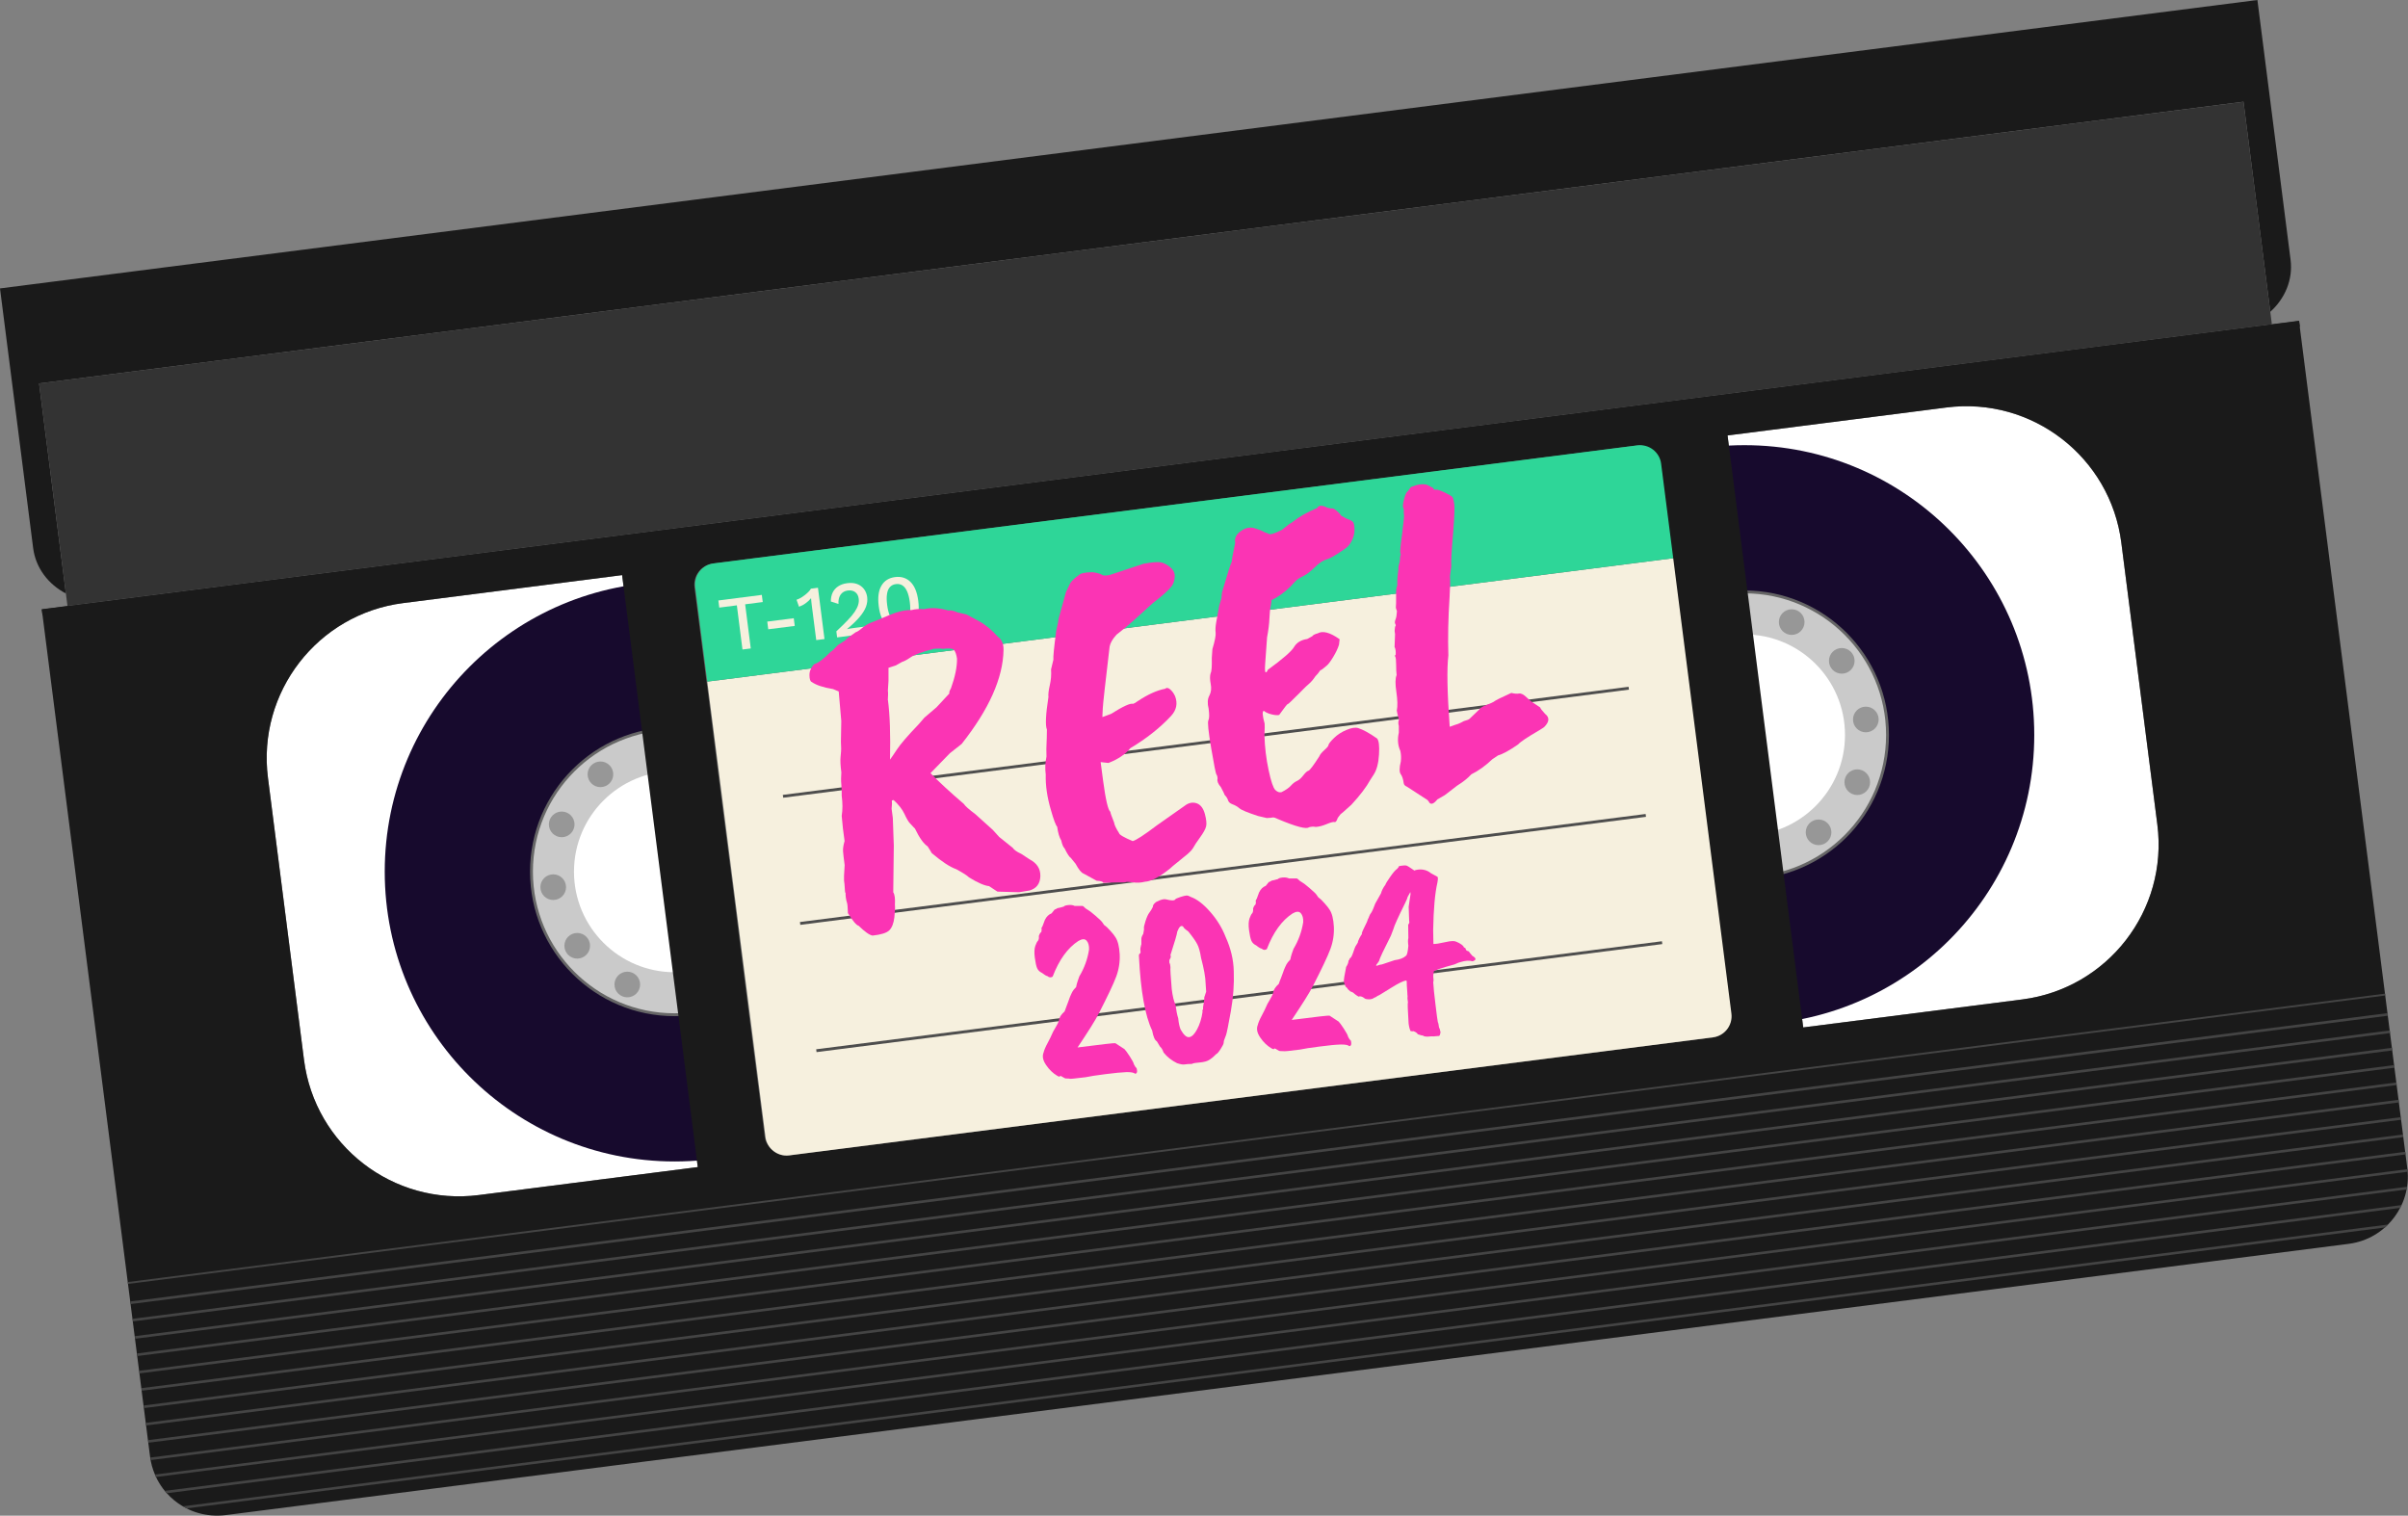 <svg viewBox="0 0 394.31 248.2" xmlns="http://www.w3.org/2000/svg">
  <rect x="0" y="0" width="394.31" height="248.2" fill="#808080" stroke="none"/>
  <defs>
    <style>
      .cls-1 {
        fill: #170a2d;
      }

      .cls-2, .cls-3 {
        fill: #444;
      }

      .cls-4 {
        fill: #f6f0de;
      }

      .cls-5 {
        stroke: #4d4d4d;
      }

      .cls-5, .cls-6 {
        stroke-width: .47px;
      }

      .cls-5, .cls-6, .cls-7, .cls-3 {
        stroke-miterlimit: 10;
      }

      .cls-5, .cls-7 {
        fill: none;
      }

      .cls-8 {
        fill: #979797;
      }

      .cls-9 {
        isolation: isolate;
      }

      .cls-10 {
        mix-blend-mode: multiply;
      }

      .cls-11 {
        fill: #fff;
      }

      .cls-6 {
        fill: #cacaca;
        stroke: #666;
      }

      .cls-7 {
        stroke: #1a1a1a;
        stroke-width: .94px;
      }

      .cls-3 {
        stroke: #444;
        stroke-width: .31px;
      }

      .cls-12 {
        fill: #646463;
      }

      .cls-13 {
        fill: #fb34b4;
      }

      .cls-14 {
        fill: #2ed698;
      }

      .cls-15 {
        fill: #333;
      }

      .cls-16 {
        fill: #1a1a1a;
      }
    </style>
  </defs>
  <g class="cls-9">
    <g data-name="Layer 2" id="Layer_2">
      <g id="TEXTS">
        <g>
          <g data-name="Reel Backgrounds" id="Reel_Backgrounds">
            <path d="M347.36,88.87l5.9,46.17c1.79,14.02-8.12,26.84-22.14,28.63l-35.85,4.58-12.39-96.94,35.85-4.58c14.02-1.79,26.84,8.12,28.63,22.14Z" class="cls-11"></path>
            <path d="M49.78,173.56l-5.9-46.17c-1.79-14.02,8.12-26.84,22.14-28.63l35.85-4.58,12.39,96.94-35.85,4.58c-14.02,1.79-26.84-8.12-28.63-22.14Z" class="cls-11"></path>
          </g>
          <g>
            <circle r="47.46" cy="120.36" cx="285.65" class="cls-1"></circle>
            <circle r="23.43" cy="120.36" cx="285.65" class="cls-6"></circle>
            <circle r="16.47" cy="120.36" cx="285.65" class="cls-11"></circle>
            <g>
              <g data-name="&amp;lt;Radial Repeat&amp;gt;" id="_Radial_Repeat_">
                <circle r="2.1" cy="140.23" cx="288.19" class="cls-8"></circle>
              </g>
              <g data-name="&amp;lt;Radial Repeat&amp;gt;" id="_Radial_Repeat_-2">
                <circle r="2.1" cy="138.84" cx="277.91" class="cls-8"></circle>
              </g>
              <g data-name="&amp;lt;Radial Repeat&amp;gt;" id="_Radial_Repeat_-3">
                <circle r="2.1" cy="132.49" cx="269.71" class="cls-8"></circle>
              </g>
              <g data-name="&amp;lt;Radial Repeat&amp;gt;" id="_Radial_Repeat_-4">
                <circle r="2.1" cy="122.9" cx="265.78" class="cls-8"></circle>
              </g>
              <g data-name="&amp;lt;Radial Repeat&amp;gt;" id="_Radial_Repeat_-5">
                <circle r="2.1" cy="112.62" cx="267.17" class="cls-8"></circle>
              </g>
              <g data-name="&amp;lt;Radial Repeat&amp;gt;" id="_Radial_Repeat_-6">
                <circle r="2.1" cy="104.41" cx="273.51" class="cls-8"></circle>
              </g>
              <g data-name="&amp;lt;Radial Repeat&amp;gt;" id="_Radial_Repeat_-7">
                <circle r="2.1" cy="100.48" cx="283.11" class="cls-8"></circle>
              </g>
              <g data-name="&amp;lt;Radial Repeat&amp;gt;" id="_Radial_Repeat_-8">
                <circle r="2.1" cy="101.87" cx="293.39" class="cls-8"></circle>
              </g>
              <g data-name="&amp;lt;Radial Repeat&amp;gt;" id="_Radial_Repeat_-9">
                <circle r="2.1" cy="108.22" cx="301.59" class="cls-8"></circle>
              </g>
              <g data-name="&amp;lt;Radial Repeat&amp;gt;" id="_Radial_Repeat_-10">
                <circle r="2.1" cy="117.82" cx="305.53" class="cls-8"></circle>
              </g>
              <g data-name="&amp;lt;Radial Repeat&amp;gt;" id="_Radial_Repeat_-11">
                <circle r="2.1" cy="128.09" cx="304.13" class="cls-8"></circle>
              </g>
              <g data-name="&amp;lt;Radial Repeat&amp;gt;" id="_Radial_Repeat_-12">
                <circle r="2.1" cy="136.3" cx="297.79" class="cls-8"></circle>
              </g>
            </g>
          </g>
          <g>
            <circle r="47.46" cy="142.74" cx="110.46" class="cls-1"></circle>
            <circle r="23.43" cy="142.74" cx="110.46" class="cls-6"></circle>
            <circle r="16.47" cy="142.74" cx="110.46" class="cls-11"></circle>
            <g>
              <g data-name="&amp;lt;Radial Repeat&amp;gt;" id="_Radial_Repeat_-13">
                <circle r="2.1" cy="162.62" cx="113" class="cls-8"></circle>
              </g>
              <g data-name="&amp;lt;Radial Repeat&amp;gt;" id="_Radial_Repeat_-14">
                <circle r="2.1" cy="161.22" cx="102.72" class="cls-8"></circle>
              </g>
              <g data-name="&amp;lt;Radial Repeat&amp;gt;" id="_Radial_Repeat_-15">
                <circle r="2.1" cy="154.88" cx="94.52" class="cls-8"></circle>
              </g>
              <g data-name="&amp;lt;Radial Repeat&amp;gt;" id="_Radial_Repeat_-16">
                <circle r="2.1" cy="145.28" cx="90.59" class="cls-8"></circle>
              </g>
              <g data-name="&amp;lt;Radial Repeat&amp;gt;" id="_Radial_Repeat_-17">
                <circle r="2.1" cy="135" cx="91.98" class="cls-8"></circle>
              </g>
              <g data-name="&amp;lt;Radial Repeat&amp;gt;" id="_Radial_Repeat_-18">
                <circle r="2.1" cy="126.8" cx="98.32" class="cls-8"></circle>
              </g>
              <g data-name="&amp;lt;Radial Repeat&amp;gt;" id="_Radial_Repeat_-19">
                <circle r="2.1" cy="122.87" cx="107.92" class="cls-8"></circle>
              </g>
              <g data-name="&amp;lt;Radial Repeat&amp;gt;" id="_Radial_Repeat_-20">
                <circle r="2.1" cy="124.26" cx="118.2" class="cls-8"></circle>
              </g>
              <g data-name="&amp;lt;Radial Repeat&amp;gt;" id="_Radial_Repeat_-21">
                <circle r="2.1" cy="130.6" cx="126.4" class="cls-8"></circle>
              </g>
              <g data-name="&amp;lt;Radial Repeat&amp;gt;" id="_Radial_Repeat_-22">
                <circle r="2.1" cy="140.2" cx="130.34" class="cls-8"></circle>
              </g>
              <g data-name="&amp;lt;Radial Repeat&amp;gt;" id="_Radial_Repeat_-23">
                <circle r="2.1" cy="150.48" cx="128.94" class="cls-8"></circle>
              </g>
              <g data-name="&amp;lt;Radial Repeat&amp;gt;" id="_Radial_Repeat_-24">
                <circle r="2.1" cy="158.68" cx="122.6" class="cls-8"></circle>
              </g>
            </g>
          </g>
          <path d="M6.84,99.77l17.73,138.75c.13,1.04.41,2.03.8,2.95h0s.16.37.16.37l.02.04c.15.33.33.65.51.95.19.32.4.63.62.93.1.13.2.26.3.38l.33.38h0c.75.84,1.62,1.56,2.59,2.13h.01c.2.13.41.24.62.35h0c.62.32,1.28.58,1.96.77,1.41.4,2.92.53,4.46.34l347.65-44.42c1.54-.2,2.97-.7,4.23-1.45.61-.36,1.18-.77,1.7-1.24.18-.16.36-.32.53-.5.79-.8,1.46-1.71,1.97-2.71.08-.15.16-.3.23-.46.07-.15.13-.3.2-.45.14-.34.27-.7.37-1.06.1-.34.19-.7.25-1.05.03-.15.05-.3.08-.44.12-.8.16-1.62.09-2.46,0-.14-.02-.28-.04-.43,0-.05-.01-.11-.02-.16l-17.73-138.75L6.84,99.77ZM282.89,71.31l35.85-4.58c14.02-1.79,26.84,8.12,28.63,22.14l5.9,46.17c1.79,14.02-8.12,26.83-22.14,28.63l-35.85,4.58-12.39-96.93ZM43.88,127.39c-1.79-14.02,8.12-26.84,22.14-28.63l35.85-4.58,12.39,96.94-35.85,4.58c-14.02,1.79-26.84-8.12-28.63-22.14l-5.9-46.17Z" class="cls-16" data-name="Main Casing" id="Main_Casing"></path>
          <path d="M369.65,0l5.43,42.53c.42,3.26-.92,6.37-3.32,8.53l-4.39-34.4L6.4,62.79l4.39,34.4c-2.87-1.5-4.94-4.17-5.36-7.43L0,47.23,369.65,0Z" class="cls-16" data-name="Top Casing" id="Top_Casing"></path>
          <polygon points="6.4 62.79 10.79 97.19 11.05 99.23 17.71 98.38 365.37 53.96 372.02 53.11 371.76 51.07 367.37 16.67 6.4 62.79" class="cls-15" data-name="Top grey rectangle" id="Top_grey_rectangle"></polygon>
          <rect transform="translate(-15.01 26.22) rotate(-7.28)" ry="3.48" rx="3.48" height="97.72" width="159.46" y="82.23" x="118.83" class="cls-12" data-name="Central rectangel" id="Central_rectangel"></rect>
          <g data-name="Thick Lines" id="Thick_Lines">
            <line y2="210.1" x2="20.94" y1="162.87" x1="390.58" class="cls-3" data-name="Bottom&amp;apos;" id="Bottom_"></line>
            <line y2="53.04" x2="376.55" y1="100.27" x1="6.9" class="cls-7" id="Top"></line>
          </g>
          <g id="Lines">
            <rect transform="translate(-23.45 27.87) rotate(-7.28)" height=".43" width="372.61" y="198.02" x="20.98" class="cls-2"></rect>
            <rect transform="translate(-24.17 28.01) rotate(-7.28)" height=".43" width="372.61" y="203.7" x="21.71" class="cls-2"></rect>
            <rect transform="translate(-23.1 27.8) rotate(-7.28)" height=".43" width="372.61" y="195.19" x="20.62" class="cls-2"></rect>
            <rect transform="translate(-22.74 27.73) rotate(-7.28)" height=".43" width="372.61" y="192.35" x="20.26" class="cls-2"></rect>
            <rect transform="translate(-23.81 27.94) rotate(-7.28)" height=".43" width="372.61" y="200.86" x="21.35" class="cls-2"></rect>
            <rect transform="translate(-22.38 27.66) rotate(-7.28)" height=".43" width="372.61" y="189.51" x="19.9" class="cls-2"></rect>
            <rect transform="translate(-25.24 28.21) rotate(-7.28)" height=".43" width="372.61" y="212.22" x="22.8" class="cls-2"></rect>
            <rect transform="translate(-24.88 28.15) rotate(-7.28)" height=".43" width="372.61" y="209.38" x="22.43" class="cls-2"></rect>
            <path d="M394.18,194.34c-.02.15-.05.3-.08.44L25.55,241.87l-.02-.04-.16-.36h0s368.82-47.13,368.82-47.13Z" class="cls-2"></path>
            <path d="M393.28,197.34c-.07.16-.15.31-.23.46L27.32,244.53h0s-.33-.39-.33-.39l366.29-46.8Z" class="cls-2"></path>
            <rect transform="translate(-24.52 28.08) rotate(-7.28)" height=".43" width="372.61" y="206.54" x="22.07" class="cls-2"></rect>
            <path d="M394.23,191.45c.02.14.03.29.04.43L24.69,239.1l-.05-.42,369.6-47.22Z" class="cls-2"></path>
            <path d="M391.08,200.51c-.17.18-.35.34-.53.5L30.56,247.01h0s-.62-.34-.62-.34h-.01s361.17-46.15,361.17-46.15Z" class="cls-2"></path>
          </g>
          <g data-name="VHS Sticker" id="VHS_Sticker">
            <path d="M273.99,91.41l9.53,74.57c.24,1.91-1.11,3.65-3.01,3.89l-151.27,19.33c-1.91.24-3.65-1.11-3.89-3.01l-9.53-74.57,158.17-20.21Z" class="cls-4"></path>
            <path d="M272.01,75.95l1.98,15.46-158.17,20.21-1.98-15.46c-.24-1.91,1.1-3.65,3.01-3.9l151.27-19.33c1.91-.24,3.65,1.11,3.89,3.01Z" class="cls-14"></path>
            <g>
              <line y2="112.7" x2="266.71" y1="130.4" x1="128.22" class="cls-5"></line>
              <line y2="133.53" x2="269.5" y1="151.22" x1="131.02" class="cls-5"></line>
              <line y2="154.37" x2="272.17" y1="172.06" x1="133.68" class="cls-5"></line>
            </g>
          </g>
          <g>
            <path d="M124.75,97.42l.15,1.17-2.88.37.92,7.23-1.36.17-.92-7.23-2.88.37-.15-1.17,7.11-.91Z" class="cls-4"></path>
            <path d="M129.98,101.24l.16,1.26-4.34.55-.16-1.26,4.34-.55Z" class="cls-4"></path>
            <path d="M133.66,104.82l-.74-5.76c-.02-.17-.04-.35-.06-.53-.02-.18-.04-.38-.05-.58-.25.32-.55.6-.89.84-.34.25-.71.44-1.08.57l-.41-1.15c.17-.05.38-.13.6-.26.23-.12.46-.27.69-.45.24-.18.45-.36.64-.55.19-.19.34-.38.43-.55l1.15-.15,1.07,8.4-1.35.17Z" class="cls-4"></path>
            <path d="M137.08,104.38l-.13-.99c.73-.68,1.34-1.28,1.83-1.79.49-.51.88-.97,1.16-1.39.28-.42.48-.8.58-1.15.11-.35.14-.7.09-1.05-.06-.45-.24-.8-.56-1.04-.32-.24-.72-.33-1.22-.27-.53.07-.92.3-1.19.69-.26.39-.38.9-.34,1.51l-1.25-.4c0-.54.09-1.02.29-1.45.2-.42.51-.77.92-1.04.41-.27.9-.44,1.48-.51.48-.06.9-.05,1.28.04.38.09.71.24.98.45.28.21.5.47.67.77.17.31.28.64.33,1.01.07.53,0,1.07-.2,1.6-.2.53-.55,1.09-1.05,1.68-.5.59-1.18,1.24-2.03,1.95v.03c.1-.03.24-.06.42-.09.18-.03.36-.05.53-.08.18-.03.32-.05.43-.06l2.65-.34.15,1.17-5.84.75Z" class="cls-4"></path>
            <path d="M147.67,103.16c-1.01.13-1.85-.14-2.51-.8-.67-.66-1.09-1.7-1.27-3.12s-.03-2.53.45-3.34c.48-.81,1.22-1.27,2.23-1.4s1.86.14,2.53.8c.67.66,1.09,1.7,1.27,3.12s.03,2.53-.45,3.34c-.48.81-1.23,1.28-2.25,1.41ZM147.53,102c.41-.05.73-.21.98-.48.25-.27.41-.65.49-1.14.08-.49.07-1.08-.02-1.79s-.24-1.28-.44-1.74c-.2-.45-.45-.78-.76-.98-.31-.2-.66-.27-1.07-.22s-.73.21-.98.48c-.25.27-.41.65-.48,1.13-.08.49-.07,1.08.02,1.79s.23,1.28.43,1.74c.2.45.45.78.75.98.31.2.66.27,1.07.22Z" class="cls-4"></path>
          </g>
        </g>
        <g class="cls-10">
          <path d="M161.96,145.11c-.74-.07-1.84-.54-3.28-1.43-.29-.29-.98-.74-2.09-1.34-1.03-.36-2.37-1.24-4.03-2.65,0-.05-.23-.41-.66-1.09-.64-.41-1.34-1.38-2.08-2.92-.05-.04-.14-.12-.25-.25-.12-.13-.3-.33-.56-.6-.26-.27-.56-.79-.9-1.53-.34-.75-.94-1.51-1.78-2.29l-.29.07c.04.3.03.75-.04,1.35l.2,1.52.16,4.52-.09,7.65c.24.36.33,1.04.27,2.05.05.41.02,1.1-.09,2.07-.12.97-.39,1.67-.82,2.1-.43.43-1.35.72-2.75.87-.5-.08-1.26-.62-2.28-1.61-.35-.07-.93-.75-1.75-2.06-.03-.94-.08-1.51-.16-1.73-.08-.21-.14-.5-.19-.86-.05-.35-.05-.59-.02-.7-.08.13-.15-.38-.2-1.52l-.07-.53c-.03-.2,0-1.05.1-2.54-.14-1.06-.23-1.81-.26-2.25-.03-.44.05-1,.25-1.68l-.27-2.05-.2-2.07c.16-.99.16-2.09,0-3.3.01-.63,0-1.24-.06-1.83s-.06-1.26,0-2c-.15-1.12-.19-1.98-.12-2.6.07-.62.09-1.04.09-1.28,0-.23-.02-.61-.04-1.13l.06-3.4-.42-4.84-.93-.39c-1.61-.26-2.76-.65-3.46-1.14-.26-.09-.39-.46-.4-1.12-.01-.65.24-1.25.75-1.81.66-.17,1.58-.86,2.74-2.05.14-.04.54-.4,1.18-1.09l1.22-.79c.12-.19.68-.62,1.67-1.3.24-.06.6-.3,1.08-.71.48-.41,1.01-.72,1.57-.92.47-.17,1.41-.56,2.83-1.17,1.42-.6,2.64-.88,3.68-.84.62-.16,1.3-.21,2.04-.14,1.14-.3,2.47-.22,4,.22.33-.09.84.02,1.51.31l1.44.33,1.98,1.06c1.11.6,2.16,1.46,3.14,2.57.65.46.97,1.19.95,2.19-.08,4.58-2.37,9.71-6.86,15.39l-1.93,1.52-3.17,3.26c1.42,1.47,3.24,3.14,5.45,5.03.19.32.83.89,1.92,1.71l2.84,2.56,1.04,1.15,2.22,1.78c.19.32.65.65,1.38.98l1.37.9c1.21.63,1.8,1.55,1.77,2.76-.04,1.22-.62,2-1.75,2.34l-1.73.29-3.55-.1-1.37-.9ZM145.4,114.65c.32,2.38.43,5.63.34,9.74.25-.33.62-.87,1.11-1.62.57-.88,1.76-2.27,3.57-4.15l.96-1.11,1.98-1.69,2.12-2.28c-.11-.08-.02-.36.25-.85.68-1.91,1-3.51.98-4.82-.09-.66-.25-1.13-.48-1.41-.23-.28-.86-.34-1.87-.19-.11-.08-.58-.08-1.4-.03-1.95.51-3.22.97-3.83,1.39-.61.42-1.08.67-1.41.76l-1.03.58-1.2.39v2.13c0,.05-.03.58-.1,1.59.05.36.04.88-.01,1.58Z" class="cls-13"></path>
          <path d="M180.23,124.79l.4,3.04c.42,3.14.82,4.85,1.2,5.12-.04.06.16.64.6,1.73.05.41.33.99.82,1.75.03.26.78.69,2.23,1.31.57-.15,1.9-1.02,4-2.61l4.78-3.36c.59-.36,1.18-.42,1.78-.19.59.24,1.01.81,1.26,1.72.24.91.31,1.58.2,2.03-.11.45-.45,1.06-1.01,1.83-.56.78-.92,1.31-1.07,1.62-.16.3-.48.66-.96,1.08-.49.41-1.03.86-1.63,1.33-.6.47-1.01.81-1.22,1.03-1.73,1.39-3.1,2.12-4.13,2.17-.62.16-1.26.2-1.94.11-.67-.09-1.04-.11-1.11-.07-.07.04-.26.07-.58.07-.32,0-.62,0-.92,0-.29,0-1.05.02-2.27.08-.03-.2-.39-.32-1.08-.35l-2.14-1.17c-.36-.12-.8-.66-1.32-1.62l-.79-.97c-.21-.1-.55-.62-1.01-1.55-.22-.2-.4-.63-.54-1.28-.31-.5-.53-1.25-.67-2.26-.22-.21-.57-1.11-1.02-2.72-.62-2.09-.9-4.04-.85-5.83-.13-.96-.09-1.94.12-2.94,0-.42-.01-.84-.02-1.25.06-1.38.09-2.44.09-3.17-.28-.66-.2-2.44.25-5.33-.05-.4.02-1.04.22-1.91.2-.87.27-1.73.21-2.61l.38-1.59c-.05-.4.1-1.99.47-4.76.25-1.06.37-1.67.35-1.82l1.24-4.49.69-1.44c.28-.44.74-.87,1.37-1.3.25-.33,1.01-.5,2.29-.52.8.11,1.36.28,1.69.51.35.07.77.04,1.24-.09l5.43-1.8c1.39-.25,2.34-.33,2.84-.23.5.11,1.02.38,1.54.82.52.44.76.96.72,1.54-.04.59-.19,1.07-.43,1.45-.54.72-1.59,1.67-3.15,2.86-2.67,2.43-4.12,3.72-4.34,3.88l-1.6,1.28c-.64.69-1.02,1.34-1.14,1.95-.72,6.06-1.09,9.42-1.12,10.08-.04.66-.06,1.06-.06,1.2,0,.13,0,.23,0,.28l1.4-.52c1.99-1.25,3.19-1.8,3.61-1.65.19-.05.44-.19.75-.43,1.67-1.11,3.17-1.79,4.51-2.04.22-.21.49-.18.82.1s.6.66.81,1.12c.45,1.19.23,2.27-.67,3.24-1.8,1.94-4.02,3.69-6.66,5.27-.8.99-1.99,1.8-3.58,2.42l-1.27-.14Z" class="cls-13"></path>
          <path d="M209.98,86.71l1.2-.94c.14-.04.35-.17.61-.39.98-.78,2.28-1.51,3.9-2.19.23-.48.79-.49,1.69-.04.41.1.67.14.79.11.12-.03.36.1.72.4.36.3.6.56.73.79l.87.48c.62.21.99.41,1.11.62.12.21.19.61.2,1.21,0,.6-.14,1.19-.43,1.76-.29.57-.62.99-.98,1.24-1.53,1.08-2.57,1.69-3.14,1.84-.57.15-1.22.58-1.96,1.3-.74.72-1.36,1.19-1.87,1.43-.51.24-.88.47-1.12.69-.24.22-.58.57-1,1.05-1.04,1.01-2.1,1.75-3.16,2.24.09-.03.08.24-.04.8-.12.56-.2,1.27-.23,2.14s-.16,1.92-.39,3.13l-.31,4.33c-.07.96-.03,1.42.11,1.39.14-.04.25-.17.31-.4,2.46-1.79,3.9-3.04,4.32-3.76.42-.71,1.14-1.15,2.15-1.3l.82-.45c.12-.19.42-.35.89-.47.82-.47,2.01-.16,3.59.96l-.1.89c-.17.57-.47,1.22-.92,1.97s-.81,1.23-1.09,1.46-.5.41-.63.52c-.13.11-.22.17-.27.19l-.14.04c-.25.38-.52.71-.82,1-.33.5-.67.91-1.02,1.21-.35.3-.68.61-.98.92s-.53.54-.68.69-.34.32-.55.54c-.22.21-.47.46-.75.74-.28.28-.47.44-.57.46-.09.02-.55.62-1.38,1.77-.28.07-.71.04-1.26-.1-.56-.14-.98-.34-1.25-.58-.28.07-.24.77.13,2.09.03.25.02.91-.03,1.97.06,1.93.29,3.81.68,5.64.39,1.84.76,2.93,1.09,3.26.34.33.67.45,1.01.37.69-.34,1.21-.69,1.55-1.07.34-.38.68-.63,1-.77.32-.14.67-.44,1.02-.9.36-.46.64-.72.85-.77.21-.05.81-.84,1.78-2.35.11-.29.39-.64.85-1.05.46-.41.68-.69.66-.84.07-.23.37-.61.92-1.14.54-.53,1.22-.97,2.03-1.31.81-.34,1.45-.44,1.91-.3.82.26,1.85.83,3.1,1.71.29.34.4,1.22.31,2.63-.08,1.41-.37,2.49-.85,3.25l-.55.85c-.67,1.22-1.72,2.6-3.13,4.12-1.14,1.03-1.73,1.55-1.78,1.56-.25.33-.4.52-.44.58-.18.52-.35.75-.53.69s-.61.05-1.28.33c-.67.28-1.28.44-1.81.47-.3-.08-.67-.06-1.1.05-.39.36-2.1-.08-5.11-1.35-.42-.21-.7-.29-.84-.25-.14.04-.46.07-.95.09-.41-.1-.89-.21-1.44-.33-1.69-.56-2.71-.97-3.04-1.26-.33-.28-.7-.5-1.12-.65-.42-.15-.67-.38-.75-.67-.09-.29-.27-.58-.56-.88-.01-.1-.22-.52-.61-1.26-.47-.56-.65-1.01-.55-1.35,0-.32-.05-.55-.17-.71-.12-.15-.41-1.6-.87-4.33-.46-2.74-.62-4.26-.46-4.56s.17-.94.04-1.9c-.22-.89-.18-1.61.12-2.15.29-.55.37-1.18.22-1.91-.14-.72-.15-1.31-.01-1.77.16-.25.22-1.08.19-2.49l.1-1.44c.41-1.37.58-2.26.53-2.69-.06-.43-.03-.97.08-1.63.03-.11.2-1.05.51-2.81l.36-1.19.09-.97c.84-2.89,1.38-4.58,1.61-5.06-.03-.2.16-1.22.55-3.05-.15-.75.16-1.39.92-1.93.76-.54,1.52-.7,2.26-.47.74.23,1.19.4,1.36.51.16.11.47.24.93.39.18.22.93,0,2.27-.67Z" class="cls-13"></path>
          <path d="M228.36,106l.08-2.15-.07-.53c.03-.48.08-.76.15-.82.06-.07.05-.18-.05-.34-.09-.16-.08-.4.05-.72.13-.32.2-.77.23-1.36-.14-.33-.2-.58-.17-.74.03-.16.04-.74.03-1.74-.01-.99.05-1.53.19-1.62-.01-.84.02-1.51.1-2.03.08-.52.11-.84.09-.97-.02-.12.06-.47.23-1.04.02-.58.06-.92.12-1.01.06-.09.06-.19,0-.28-.12-.13-.03-1.17.25-3.13.26-2.11.36-3.16.32-3.15l-.05-.38c.05-.38.02-.66-.08-.84-.1-.18-.05-.66.14-1.41.19-.76.4-1.19.64-1.31.28-.44.45-.67.5-.68,1.07-.44,1.94-.55,2.6-.36l1.03.52c.03.26.19.34.48.27.24-.01.69.13,1.34.44.65.3,1.09.56,1.32.76.12.18.22.56.3,1.14.08.58.03,2.05-.15,4.4-.29,3.33-.4,5.27-.33,5.83l-.22,1.63c.07.51.04,1.64-.06,3.4-.23,3.47-.29,6.66-.2,9.57-.26,2.11-.19,6,.22,11.66l.14-.04.77-.28c.43-.11.89-.31,1.39-.6.57-.15.89-.28.98-.41l1.57-1.51c.16-.25.56-.5,1.19-.74.63-.24,1.01-.41,1.15-.5.27-.23,1.23-.71,2.9-1.46.51.13.93.16,1.27.1.33-.06.76.16,1.26.65l.67.61,1.53,1.02c.02.15.29.5.8,1.05.76.59.71,1.31-.15,2.16-.09.08-.36.25-.81.53-1.96,1.14-3.11,1.91-3.45,2.31-1.44,1-2.54,1.6-3.29,1.8l-.95.64c-1.13,1.08-2.28,1.9-3.43,2.46-.56.62-1.33,1.24-2.33,1.86l-2,1.54-1.23.71c-.59.73-1.03.9-1.33.5,0-.05-.04-.11-.1-.17s-.12-.14-.18-.23l-3.38-2.19c-.31-.13-.49-.32-.52-.57-.09-.66-.25-1.15-.49-1.48-.24-.33-.24-1.03.02-2.09.07-.59.04-1.16-.08-1.71-.41-.89-.5-1.89-.25-3-.01-.1-.01-.47,0-1.1-.09-.29-.1-.58-.04-.85.09-.02.08-.22-.04-.58-.12-.36-.2-.72-.25-1.08.15-.72.12-1.74-.07-3.05-.2-1.31-.19-2.23.04-2.76-.05-.41-.08-.97-.08-1.71,0-.73-.05-1.17-.14-1.3-.09-.13-.07-.24.07-.33.03-.53-.03-.94-.16-1.22Z" class="cls-13"></path>
        </g>
        <g class="cls-10">
          <path d="M175.12,176.63l-.5-.02c-.14.02-.34-.06-.61-.24-.27-.18-.42-.22-.45-.12-.03.11-.18.07-.45-.09-.68-.4-1.29-.98-1.81-1.75-.53-.77-.66-1.45-.41-2.06.09-.38.31-.91.67-1.57.35-.66.58-1.13.69-1.4.1-.27.3-.65.6-1.13.3-.48.48-.87.55-1.17.05-.46.36-.95.93-1.45.12-.36.22-.64.31-.84.08-.2.17-.42.25-.66.24-.69.4-1.11.48-1.25.08-.14.15-.28.21-.44.11-.21.32-.49.64-.81.04-.29.13-.63.26-1,.13-.38.21-.62.26-.74.82-1.37,1.35-2.83,1.59-4.38.03-.64-.1-1.12-.39-1.46-.29-.34-.74-.32-1.36.04-1.75,1.14-3.16,3.09-4.21,5.84-.28.18-.56.16-.83-.07-.23-.06-.53-.23-.9-.53-.38-.18-.65-.43-.8-.76-.15-.33-.28-.91-.39-1.74s-.08-1.48.08-1.93.31-.73.43-.83c.14-.19.19-.46.15-.79.12-.36.26-.58.41-.66.07-.32.07-.53,0-.6l.2-.37.37-.99c.26-.55.63-.91,1.1-1.09.09-.13.18-.23.25-.31.07-.08.15-.18.25-.31.11-.01.26-.09.46-.23.22-.03.57-.12,1.04-.26.09-.13.34-.21.75-.25.41-.04.76,0,1.05.15.5,0,.82,0,.97,0,.15,0,.25.01.31,0s.22.13.51.41l.45.29c.05,0,.43.28,1.12.87.69.59,1.1.99,1.23,1.22.12.23.25.38.39.45.13.07.41.34.83.8.42.46.7.82.84,1.06.41.61.64,1.54.71,2.8.06,1.25-.13,2.49-.58,3.69-.45,1.21-1.41,3.22-2.86,6.05-.55,1.08-1.71,2.92-3.46,5.53,4.04-.52,6.1-.75,6.19-.7.09.05.58.37,1.49.97.16.15.44.54.85,1.16.41.62.65,1.08.71,1.35.18.35.3.52.35.52.1.1.15.29.16.56,0,.27-.1.42-.31.45-.22-.2-.71-.29-1.46-.27-.75.03-1.89.13-3.41.33-1.52.19-2.6.36-3.24.5-1.76.22-2.65.31-2.65.25Z" class="cls-13"></path>
          <path d="M186.9,154.69v-.91c-.02-.2.08-.48.31-.86.1-.47.14-.78.11-.92-.03-.14.06-.53.26-1.18.21-.64.42-1.1.63-1.37s.41-.59.58-.96c-.02-.14.05-.31.21-.5s.32-.31.51-.37c.59-.31,1.06-.42,1.4-.35.88.23,1.39.24,1.53.02.04-.09.31-.22.8-.38.49-.16.84-.25,1.04-.26.21-.01.44.07.71.23,1.01.36,2.07,1.17,3.18,2.44,1.11,1.27,1.96,2.64,2.53,4.12.84,1.85,1.29,3.71,1.33,5.6.08,2.14-.08,4.33-.48,6.57-.4,2.23-.66,3.52-.77,3.85-.11.33-.2.58-.28.75-.08.17-.12.34-.12.53,0,.19-.17.53-.49,1.03-.32.5-.57.79-.76.87-.68.72-1.32,1.13-1.91,1.23-.13.04-.36.08-.67.11-.31.02-.59.05-.83.09-.24.03-.43.08-.56.16-.5,0-.88.03-1.17.08-.28.05-.7-.02-1.25-.21-.88-.43-1.62-1.01-2.2-1.74-.17-.47-.36-.79-.58-.96l-.53-.88c-.32-.16-.58-.74-.76-1.75-1.17-2.44-1.88-6.45-2.16-12.05-.05-.37.03-.56.21-.59.06-.15.07-.33.02-.52-.03-.2.02-.5.13-.92ZM197.51,162.43l-.09-1.37c-.02-1-.27-2.41-.75-4.21-.15-.99-.36-1.73-.62-2.23-.26-.5-.74-1.19-1.46-2.08-.55-.39-.83-.65-.84-.8-.34-.27-.66,0-.97.81-.05.44-.43,1.72-1.12,3.85.11.22.06.47-.15.75-.04.09-.05.26-.02.52.1.16.16.4.17.71-.04.29.03,1.49.21,3.59.15,1.19.35,2.02.61,2.51.12.96.27,1.72.45,2.27.08.8.21,1.41.4,1.85.5.88.96,1.3,1.4,1.24.43-.05.87-.48,1.3-1.29.43-.8.73-1.76.89-2.87-.06-.22-.03-.34.08-.35-.03-.2,0-.54.1-1.03.09-.49.12-.81.1-.98l.3-.9Z" class="cls-13"></path>
          <path d="M210.19,172.14l-.5-.02c-.14.02-.34-.06-.61-.25-.27-.18-.42-.22-.45-.12-.03.1-.18.07-.45-.09-.68-.4-1.29-.98-1.81-1.75-.53-.77-.66-1.45-.41-2.06.09-.38.31-.91.67-1.57.35-.66.58-1.13.69-1.4.1-.27.3-.65.6-1.13.29-.48.48-.87.55-1.17.05-.46.36-.95.93-1.46.12-.36.22-.64.31-.83.08-.2.17-.42.25-.66.24-.69.4-1.11.48-1.25.08-.14.15-.28.21-.44.11-.21.32-.49.64-.81.05-.29.13-.63.26-1,.13-.38.22-.62.26-.74.82-1.37,1.35-2.83,1.59-4.38.03-.64-.1-1.12-.39-1.46-.29-.34-.74-.32-1.36.04-1.75,1.14-3.16,3.09-4.21,5.84-.28.18-.56.16-.83-.07-.23-.06-.53-.23-.89-.53-.38-.18-.65-.43-.8-.76-.15-.33-.28-.91-.39-1.74s-.08-1.48.08-1.93c.16-.45.31-.73.43-.83.14-.19.19-.46.15-.79.12-.36.26-.58.41-.66.07-.32.07-.53,0-.6l.2-.37.37-1c.26-.55.63-.91,1.1-1.09.09-.13.18-.23.25-.31.07-.08.16-.18.25-.31.11-.01.26-.09.46-.23.22-.03.56-.12,1.04-.26.09-.13.35-.21.75-.25.41-.04.76.01,1.05.15.5,0,.82,0,.97,0,.15.01.26.01.31,0,.05,0,.22.13.51.41l.45.29c.05,0,.43.28,1.12.87.69.59,1.11.99,1.23,1.22.13.23.26.38.39.45.13.07.41.34.82.8s.7.82.84,1.06c.41.61.64,1.54.71,2.8.06,1.26-.13,2.49-.58,3.69-.45,1.21-1.41,3.22-2.86,6.05-.55,1.08-1.71,2.92-3.46,5.53,4.04-.52,6.1-.75,6.19-.7.09.05.58.37,1.49.97.16.15.44.54.85,1.16.41.62.65,1.07.71,1.35.18.35.3.52.36.51.1.1.15.29.15.56,0,.27-.1.42-.31.45-.22-.2-.71-.29-1.46-.27-.75.02-1.89.13-3.41.33-1.52.19-2.6.36-3.24.5-1.76.23-2.65.31-2.65.25Z" class="cls-13"></path>
          <path d="M230.46,162.7l-.09-1.33c.01-.55-.02-.82-.1-.81-.46.06-1.26.45-2.41,1.17-1.15.72-1.8,1.12-1.95,1.2-.15.08-.27.13-.35.17-.23.17-.41.27-.54.29-.2.17-.48.25-.83.26-.36,0-.61-.05-.74-.16-.14-.11-.27-.2-.4-.25s-.25-.08-.34-.08c-.1,0-.16.01-.18.04-.02.03-.14-.03-.35-.17-.21-.14-.38-.27-.5-.39s-.32-.21-.57-.29l-.42-.38c-.01-.11-.13-.24-.34-.39-.15-.33-.25-.59-.29-.8-.04-.21.08-1.02.37-2.44.23-.32.37-.67.4-1.04.1-.07.17-.19.2-.37.14-.02.3-.27.48-.75.26-.75.4-1.14.43-1.17l.41-.66c-.01-.11.07-.35.26-.72s.33-.59.43-.66c-.11.01-.04-.25.21-.78.25-.53.41-.86.47-.97.07-.11.16-.34.28-.7.09-.15.16-.31.21-.48.05-.16.18-.39.39-.67.09-.13.3-.6.6-1.41l.94-1.67c.11-.44.35-.92.73-1.43.03-.15.29-.57.77-1.26.48-.69.85-1.13,1.13-1.31.2-.2.29-.34.28-.42.02-.03.19-.07.5-.11.31-.04.54-.05.7-.03.15.02.61.3,1.37.84.07-.07.26-.12.56-.16.81-.1,1.53.09,2.14.59l1.02.56c.14.04.15.35.04.94-.41,1.78-.64,4.38-.7,7.8.02,1.43.03,2.19.04,2.28.03.02.26,0,.7-.05l1.93-.38c.41-.05.69-.06.86-.02.17.04.41.14.72.3s.55.35.71.55c.01.11.12.21.33.3.02.17.09.3.22.4l.35.13c0,.06.19.29.55.71.68.4.7.7.03.9-.52-.16-1.16-.12-1.93.12-.16.02-.5.15-1.02.39-2.02.55-3.14.92-3.37,1.12-.03,0-.06.27-.11.79.07.54.07.87,0,.99.04.77.16,2,.37,3.68.2,1.68.33,2.65.39,2.9.06.05.12.33.19.84.1.16.17.37.2.62.07.11.05.29-.05.57-.03.18-.16.25-.39.22-.49.06-.84.08-1.07.05-.71.09-1.15.05-1.34-.13-.11.01-.39-.06-.86-.23-.01-.11-.14-.23-.38-.36-.24-.13-.38-.16-.43-.1l-.34-.04c-.15-.33-.26-.74-.32-1.25-.15-2.22-.18-3.38-.11-3.47l-.08-.64c.04-.15.03-.41-.02-.77ZM230.98,146.39l-.04-.3c-.11.21-.26.48-.44.79-.03.18-.17.51-.41,1-1.18,2.39-1.81,3.79-1.9,4.21l-.43,1.13c-1.19,2.34-1.84,3.72-1.95,4.17-.07.12-.15.24-.24.35-.1.11-.17.21-.21.29-.04.08-.03.12.04.12.07,0,.17-.02.3-.08.13-.06.33-.11.6-.14l2.06-.69c.84-.11,1.46-.34,1.85-.71.18-.08.32-.63.41-1.65-.08-.59-.08-1.01,0-1.25l-.03-2.19c.14-.19.2-.34.19-.46l-.03-.21c-.05-1.26-.08-2.02-.08-2.27l.31-2.11Z" class="cls-13"></path>
        </g>
      </g>
    </g>
  </g>
</svg>